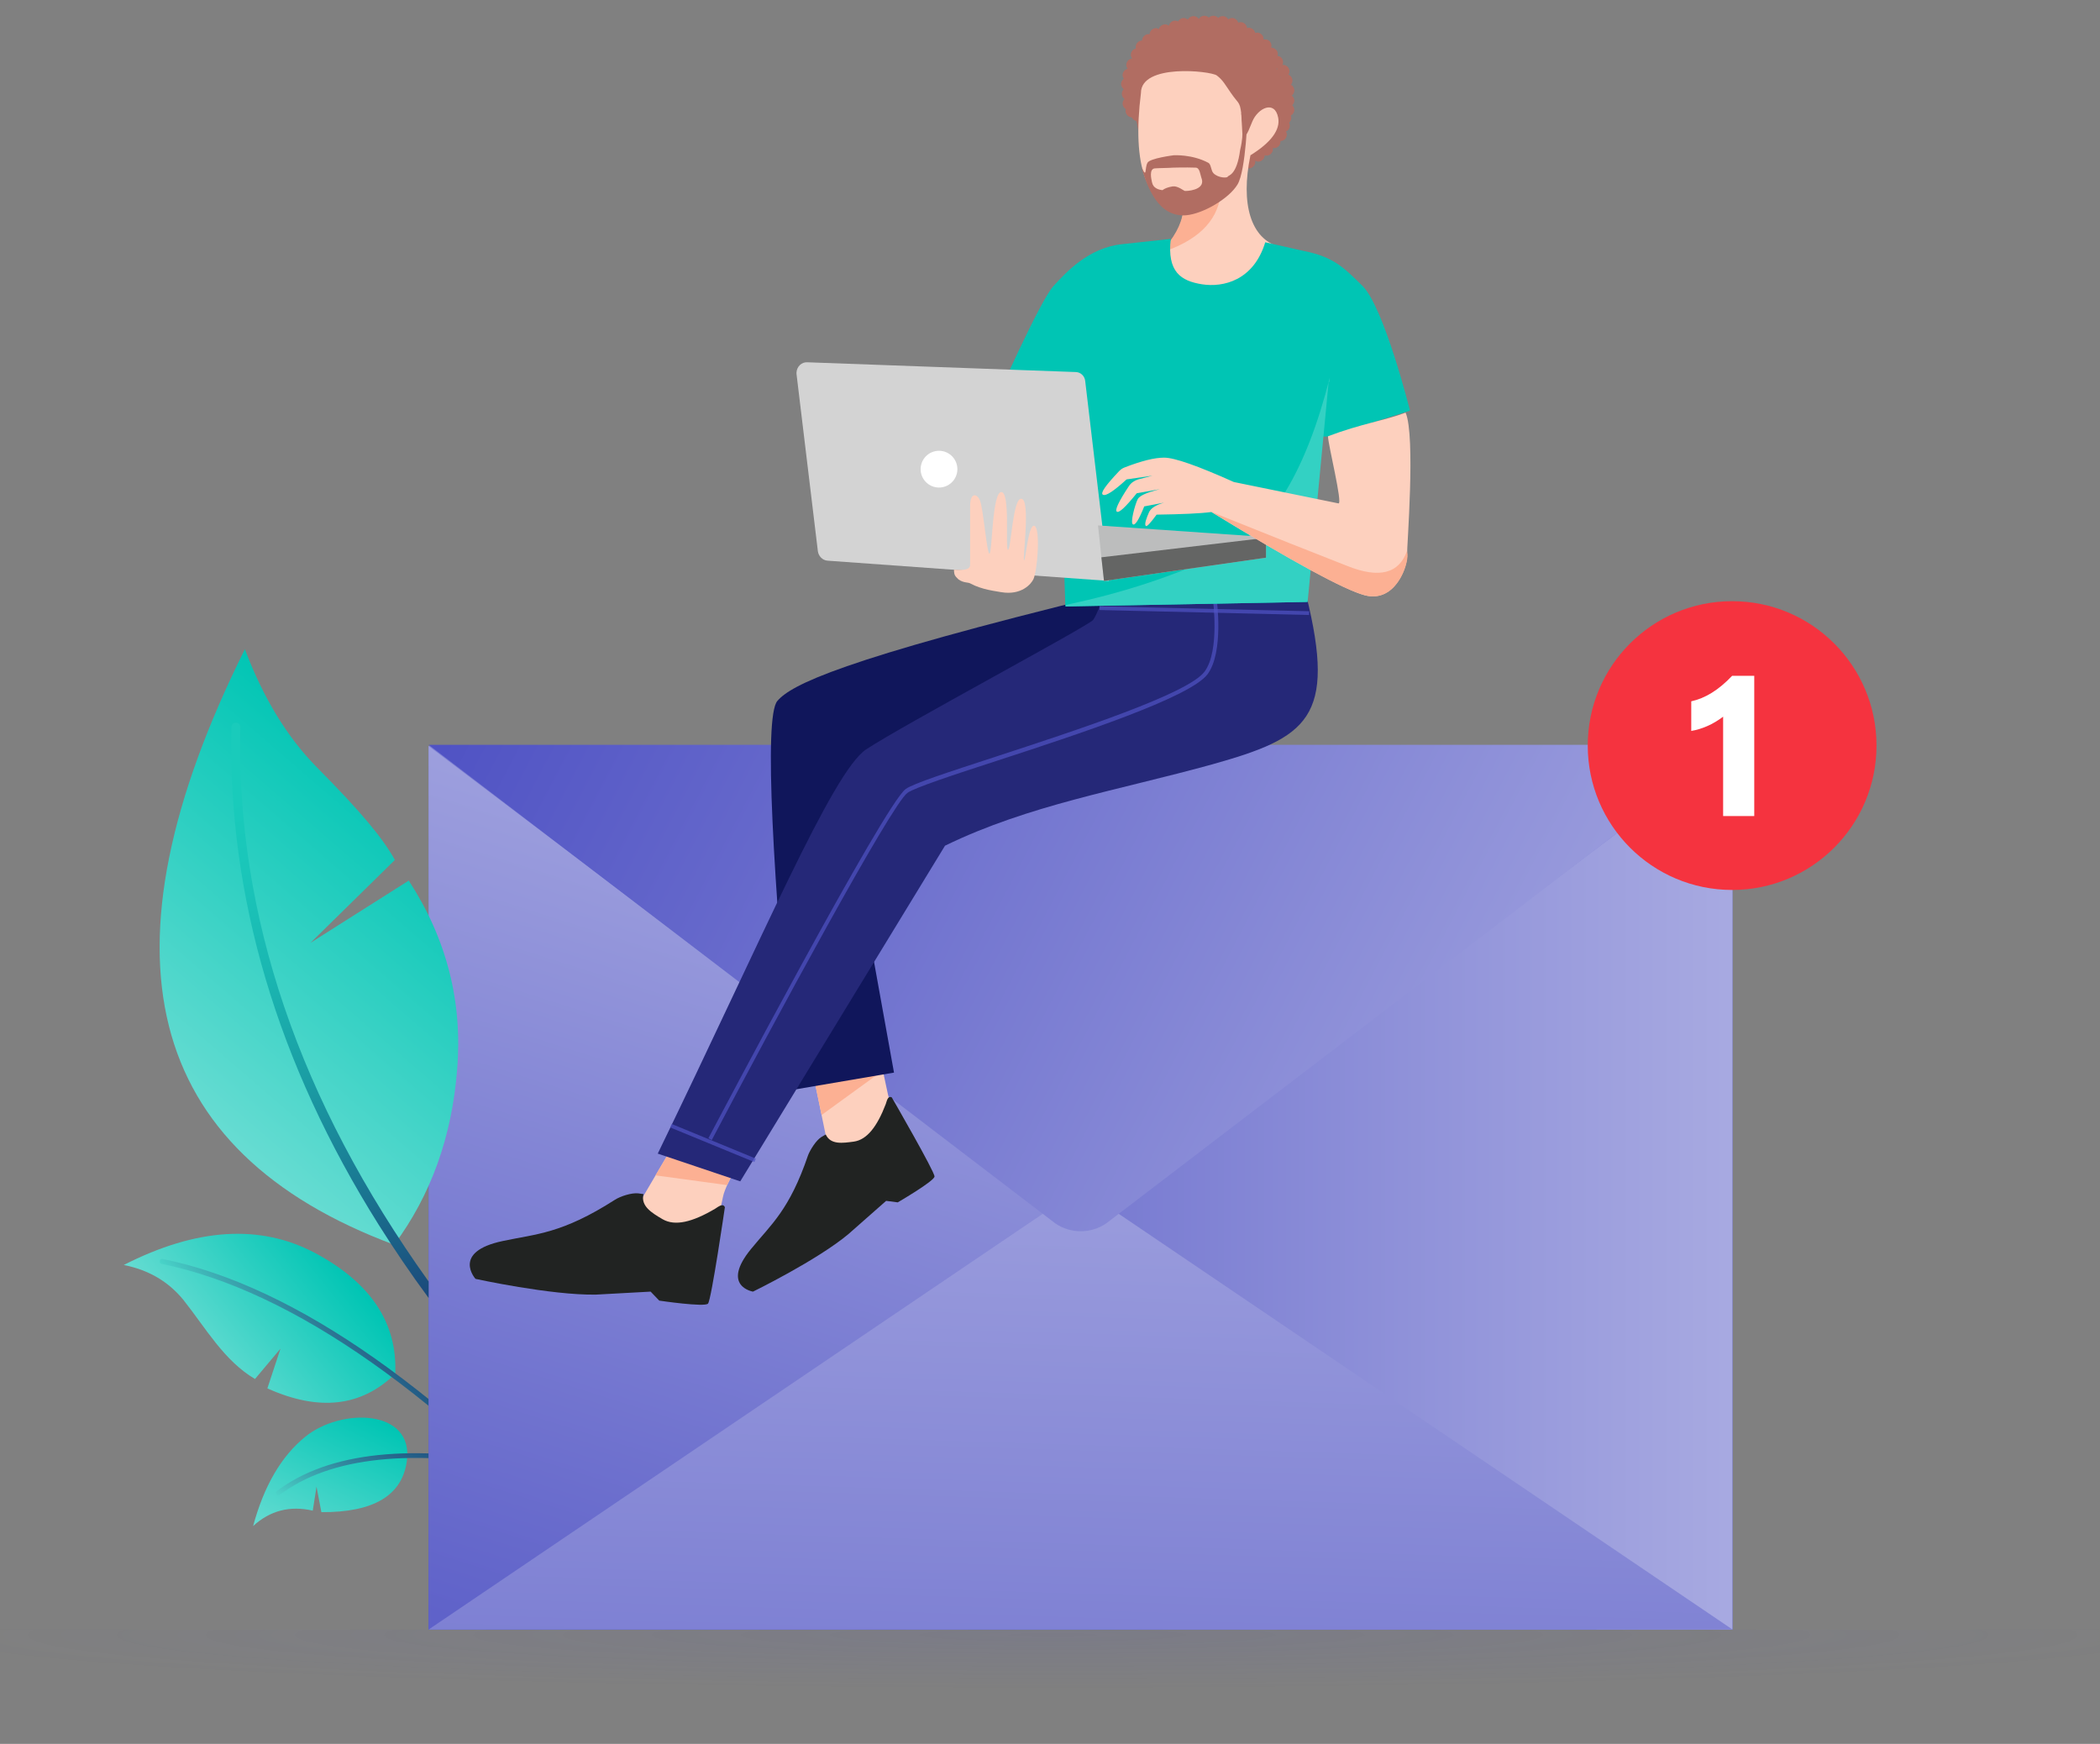 <?xml version="1.0" encoding="UTF-8"?> <svg xmlns="http://www.w3.org/2000/svg" xml:space="preserve" id="Layer_1" x="0" y="0" style="enable-background:new 0 0 560 465" version="1.1" viewBox="0 0 560 465"><rect x="0" y="0" width="560" height="465" fill="#808080" stroke="none"/><style>.st13,.st14,.st15{fill-rule:evenodd;clip-rule:evenodd;fill:#fdd0be}.st14,.st15{fill:#fcb093}.st15{fill:#212322}.st19{opacity:.7}.st20{fill:#5053c4}.st21{fill-rule:evenodd;clip-rule:evenodd;fill:#b16d62}</style><g id="leaves-gradient_2_"><linearGradient id="_x3C_Pfad_x3E__00000089556818411340559310000012731066308169439933_" x1="-3453.344" x2="-3407.297" y1="1538.006" y2="1538.006" gradientTransform="matrix(0.781 -0.625 0.625 0.781 1790.56 -2994.191)" gradientUnits="userSpaceOnUse"><stop offset=".005" style="stop-color:#66dcd2"></stop><stop offset="1" style="stop-color:#00c5b4"></stop></linearGradient><path id="_x3C_Pfad_x3E__18_" d="M33 337.3c6.6 1.3 11.9 4.4 15.9 9.3 5.9 7.4 10.8 16.2 19.1 21.1l6.8-8.1-3.5 10.6c13.8 6.2 25.1 4.9 34.1-3.9.6-13.5-6.5-24.2-21.2-32.1s-31.8-6.8-51.2 3.1z" style="fill-rule:evenodd;clip-rule:evenodd;fill:url(#_x3C_Pfad_x3E__00000089556818411340559310000012731066308169439933_)"></path><linearGradient id="SVGID_1_" x1="-3445.441" x2="-3403.448" y1="1579.546" y2="1579.546" gradientTransform="matrix(0.781 -0.625 0.625 0.781 1790.56 -2994.191)" gradientUnits="userSpaceOnUse"><stop offset="0" style="stop-color:#4ad6ca"></stop><stop offset=".196" style="stop-color:#3fb4b7"></stop><stop offset=".574" style="stop-color:#2c7895"></stop><stop offset=".853" style="stop-color:#205280"></stop><stop offset="1" style="stop-color:#1b4478"></stop></linearGradient><path d="M162.7 420.7c-.3.2-.7.2-1-.1-43.6-48.3-83.5-76.4-118.6-83.6-.4-.1-.6-.4-.5-.8s.4-.6.8-.5c35.4 7.2 75.6 35.5 119.4 84 .2.3.2.7-.1 1z" style="fill:url(#SVGID_1_)"></path><linearGradient id="_x3C_Pfad_x3E__00000079466982162927511230000009889575303881613715_" x1="-4466.775" x2="-4426.22" y1="1703.87" y2="1703.87" gradientTransform="matrix(0.444 -0.896 0.896 0.444 535.894 -4345.69)" gradientUnits="userSpaceOnUse"><stop offset=".005" style="stop-color:#66dcd2"></stop><stop offset="1" style="stop-color:#00c5b4"></stop></linearGradient><path id="_x3C_Pfad_x3E__17_" d="M67.5 406.9c4.5-4.1 9.8-5.5 15.9-4.1.7-4.3 1-6.4 1-6.4l1.3 6.8c14 .1 21.6-4.5 22.8-13.7 1.8-13.8-17.5-14.2-27.1-6.4-6.4 5.2-11 13.1-13.9 23.8z" style="fill-rule:evenodd;clip-rule:evenodd;fill:url(#_x3C_Pfad_x3E__00000079466982162927511230000009889575303881613715_)"></path><linearGradient id="SVGID_00000171677883614181901570000010787659306224391858_" x1="-4456.668" x2="-4420.083" y1="1719.523" y2="1719.523" gradientTransform="matrix(0.444 -0.896 0.896 0.444 535.894 -4345.69)" gradientUnits="userSpaceOnUse"><stop offset="0" style="stop-color:#4cd6ca"></stop><stop offset=".136" style="stop-color:#43bcbb"></stop><stop offset=".422" style="stop-color:#32889f"></stop><stop offset=".672" style="stop-color:#26638a"></stop><stop offset=".873" style="stop-color:#1e4c7d"></stop><stop offset="1" style="stop-color:#1b4478"></stop></linearGradient><path d="M140.4 391.5c-.1.3-.4.4-.7.3-29.6-5.7-51.6-3.4-65.1 6.8-.3.2-.7.2-.9-.1-.2-.3-.2-.7.1-.9 13.9-10.5 36.1-12.8 66.2-7 .3.1.6.4.5.7-.1.1-.1.2-.1.2z" style="fill:url(#SVGID_00000171677883614181901570000010787659306224391858_)"></path></g><linearGradient id="SVGID_00000060018068838632734720000004362209445759301053_" x1="-2342.544" x2="-2341.528" y1="1584.202" y2="1869.029" gradientTransform="matrix(-1 0 0 1 -2053.443 -1534)" gradientUnits="userSpaceOnUse"><stop offset=".005" style="stop-color:#a7a9e1"></stop><stop offset="1" style="stop-color:#5053c4"></stop></linearGradient><path d="M114.3 434.5H462V198.9H114.3z" style="fill:url(#SVGID_00000060018068838632734720000004362209445759301053_)"></path><linearGradient id="SVGID_00000038388823257974376520000004057565015626642851_" x1="-2515.443" x2="-2202.843" y1="1850.7" y2="1850.7" gradientTransform="matrix(-1 0 0 1 -2053.443 -1534)" gradientUnits="userSpaceOnUse"><stop offset=".005" style="stop-color:#a7a9e1"></stop><stop offset="1" style="stop-color:#5053c4"></stop></linearGradient><path d="M149.4 434.5H462V198.9z" style="fill:url(#SVGID_00000038388823257974376520000004057565015626642851_)"></path><linearGradient id="SVGID_00000131358815395540735970000009093310701092010156_" x1="2440.61" x2="2345.966" y1="1753.111" y2="2049.939" gradientTransform="matrix(1 0 0 1 -2139.443 -1534)" gradientUnits="userSpaceOnUse"><stop offset=".005" style="stop-color:#a7a9e1"></stop><stop offset="1" style="stop-color:#5053c4"></stop></linearGradient><path d="M425.8 434.5H114.3V198.9z" style="fill:url(#SVGID_00000131358815395540735970000009093310701092010156_)"></path><linearGradient id="SVGID_00000100372431236771950240000010803068146540156840_" x1="2433.152" x2="2421.036" y1="1792.01" y2="2176.696" gradientTransform="matrix(1 0 0 1 -2139.443 -1534)" gradientUnits="userSpaceOnUse"><stop offset=".005" style="stop-color:#a7a9e1"></stop><stop offset="1" style="stop-color:#5053c4"></stop></linearGradient><path d="M462 434.5H114.3l167.1-113.1c4.1-2.8 9.5-2.8 13.6 0l167 113.1z" style="fill:url(#SVGID_00000100372431236771950240000010803068146540156840_)"></path><linearGradient id="SVGID_00000112619980034939251000000007194397879518457530_" x1="2598.312" x2="2285.743" y1="-1125.885" y2="-962.787" gradientTransform="matrix(1 0 0 -1 -2139.443 -817.952)" gradientUnits="userSpaceOnUse"><stop offset=".005" style="stop-color:#a7a9e1"></stop><stop offset="1" style="stop-color:#5053c4"></stop></linearGradient><path d="M462 198.6H114.3l167.1 127.6c4.1 2.8 9.5 2.8 13.6 0l167-127.6z" style="fill:url(#SVGID_00000112619980034939251000000007194397879518457530_)"></path><circle cx="461.9" cy="198.8" r="38.5" style="fill:#f5333f"></circle><path d="M467.8 180.2v37.4h-8.3v-26.5c-2.8 2.1-5.6 3.3-8.5 3.8V187c3.7-.8 7.3-3 10.9-6.8h5.9z" style="fill:#fff"></path><linearGradient id="_x3C_Pfad_x3E__00000126303814084792896660000005327415050568087438_" x1="-3830.809" x2="-3728.339" y1="1550.869" y2="1550.869" gradientTransform="matrix(0.653 -0.757 0.757 0.653 1376.185 -3619.47)" gradientUnits="userSpaceOnUse"><stop offset=".005" style="stop-color:#66dcd2"></stop><stop offset="1" style="stop-color:#00c5b4"></stop></linearGradient><path id="_x3C_Pfad_x3E__19_" d="M105.1 331.9C38.3 307 25 254.1 65.3 173.1c4.9 13 11.3 23.5 19.2 31.5 11.8 11.9 17.6 18.9 20.8 24.7l-22.5 22.1 26.2-16.6c10.1 15.5 14.4 32.3 12.9 50.4-1.4 17.9-7 33.5-16.8 46.7z" style="fill-rule:evenodd;clip-rule:evenodd;fill:url(#_x3C_Pfad_x3E__00000126303814084792896660000005327415050568087438_)"></path><linearGradient id="SVGID_00000168804393619834542650000005404921022235918519_" x1="111.807" x2="62.326" y1="1883.369" y2="1747.941" gradientTransform="matrix(1 0 0 1 0 -1534)" gradientUnits="userSpaceOnUse"><stop offset="0" style="stop-color:#1b4478"></stop><stop offset=".036" style="stop-color:#1b4c7c"></stop><stop offset=".259" style="stop-color:#1a7993"></stop><stop offset=".473" style="stop-color:#1a9da4"></stop><stop offset=".674" style="stop-color:#1ab6b1"></stop><stop offset=".855" style="stop-color:#1ac5b9"></stop><stop offset="1" style="stop-color:#19cbbb"></stop></linearGradient><path d="M114.3 341.7C79.8 293.5 62.9 244 64.1 193.9c0-.7-.5-1.2-1.2-1.2s-1.2.5-1.2 1.2c-1 45 12.2 89.6 39.3 132.7 4.1 6.5 8.5 13 13.3 19.5v-4.4z" style="fill:url(#SVGID_00000168804393619834542650000005404921022235918519_)"></path><g id="man-02-sitting_2_"><g id="foot_00000042717101527291027680000010430840641931995298_"><path d="m216.9 286.7 5.7 27.7 18.2-3.9-7-32.6z" class="st13"></path><path d="m235.5 285.4-16.4 11.9-1.7-8.1z" class="st14"></path><path d="M237.8 292.6c-1.1-.5-1.3 1-1.6 1.8-2.3 6-5 9.5-8.5 10-3 .4-6.2.9-7.5-1.9l-1.2.7c-1.4.9-2.9 3.3-3.5 4.8-5 14.7-9.9 18.5-15.2 25-8.2 10 .5 11.4.5 11.4s17-8.3 25.4-15.3l10.1-8.9 3.1.4s9.8-5.7 9.8-6.9c.1-1.2-11.4-21.1-11.4-21.1z" class="st15"></path></g><g id="foot_00000083793166517376949840000008331223552312510122_"><path d="m181 302.9-15.6 26.5 20.2 10.3s4.9-8.9 7.2-20.6c.8-4 6.7-12.8 6.7-12.8l-18.5-3.4z" class="st13"></path><path d="m196.4 310.8-2.5 5.2-19.1-2.6 4.2-7.1z" class="st14"></path><path d="M193.3 321.9c-.5-1.2-1.8-.1-2.6.4-6.1 3.6-10.7 4.7-14 2.8-2.9-1.7-5.9-3.5-5.1-6.7l-1.4-.2c-1.8-.2-4.8.8-6.2 1.7-14.2 9.1-21 9.1-29.9 11-13.8 2.9-7.3 10.1-7.3 10.1s20.1 4.4 32.1 4.2l14.6-.8 2.3 2.4s12.1 1.8 13 .8 4.5-25.7 4.5-25.7z" class="st15"></path></g><g id="legs_9_"><path d="M-128.8 39.6C-58 56.9-45 63.6-41.3 67.9s1.1 47.2-4.1 103.7l-27-4.6 13.2-73.2-72.7-43.8 3.1-10.4z" style="fill-rule:evenodd;clip-rule:evenodd;fill:#10165b" transform="matrix(-1 0 0 1 166 119)"></path><path d="M-182.3 39.6c-8.2 33-.3 38.1 25 45.2 25.3 7 48.9 10.8 71.3 21.7l54.6 89.5 22-7.4C-37.3 131.2-56 86.7-65 80.8c-10-6.6-59.3-32.9-60.5-34.5s-2.8-6.7-2.8-6.7h-54z" style="fill-rule:evenodd;clip-rule:evenodd;fill:#252878" transform="matrix(-1 0 0 1 166 119)"></path></g><path d="m189.8 304-.9-.5c1.9-3.6 47-89.1 52.6-93.1 2-1.5 11.7-4.6 23.9-8.6 21.7-7.1 51.4-16.8 55.8-22.7 4.2-5.6 2.2-19.5 2.2-19.6l1-.1c.1.6 2 14.5-2.4 20.4-4.7 6.2-34.5 16-56.3 23.1-11.7 3.8-21.7 7.1-23.7 8.5-4.2 2.9-36 61.8-52.2 92.6z" style="opacity:.7;fill:#5053c4"></path><g class="st19"><path d="m178.703 300.614.381-.925 22.473 9.246-.381.925z" class="st20"></path></g><g class="st19"><path d="m293.198 162.656.024-1 55.883 1.326-.024 1z" class="st20"></path></g><g id="heat_00000153665734539013389490000006496458405201015181_"><g transform="translate(20.052)"><circle cx="301.1" cy="5.9" r="1.7" class="st21"></circle><circle cx="303.5" cy="5.9" r="1.7" class="st21"></circle><circle cx="306" cy="6" r="1.7" class="st21"></circle><circle cx="308.5" cy="6.5" r="1.7" class="st21"></circle><path d="M299.9 6c0 .9-.8 1.7-1.7 1.7-.9 0-1.7-.8-1.7-1.7s.8-1.7 1.7-1.7 1.7.7 1.7 1.7z" class="st21"></path><path d="M297.3 6.5c0 .9-.8 1.7-1.7 1.7-.9 0-1.7-.8-1.7-1.7s.8-1.7 1.7-1.7 1.7.8 1.7 1.7z" class="st21"></path><path d="M295 7.2c0 .9-.8 1.7-1.7 1.7-.9 0-1.7-.8-1.7-1.7s.8-1.7 1.7-1.7 1.7.8 1.7 1.7z" class="st21"></path><path d="M292.3 8.2c0 .9-.8 1.7-1.7 1.7-.9 0-1.7-.8-1.7-1.7s.8-1.7 1.7-1.7c1 0 1.7.8 1.7 1.7z" class="st21"></path><path d="M289.9 9.2c0 .9-.8 1.7-1.7 1.7-.9 0-1.7-.8-1.7-1.7s.8-1.7 1.7-1.7c.9.1 1.7.8 1.7 1.7z" class="st21"></path><path d="M287.9 10.8c0 .9-.8 1.7-1.7 1.7-.9 0-1.7-.8-1.7-1.7s.8-1.7 1.7-1.7 1.7.8 1.7 1.7z" class="st21"></path><path d="M286.2 12.5c0 .9-.8 1.7-1.7 1.7-.9 0-1.7-.8-1.7-1.7s.8-1.7 1.7-1.7c.9 0 1.7.8 1.7 1.7z" class="st21"></path><circle cx="283.2" cy="14.6" r="1.7" class="st21"></circle><circle cx="282" cy="17.3" r="1.7" class="st21"></circle><path d="M282.7 20c0 .9-.8 1.7-1.7 1.7-.9 0-1.7-.8-1.7-1.7s.8-1.7 1.7-1.7c.9.1 1.7.8 1.7 1.7z" class="st21"></path><path d="M282.3 22.4c0 .9-.8 1.7-1.7 1.7-.9 0-1.7-.8-1.7-1.7 0-.9.8-1.7 1.7-1.7.9.1 1.7.8 1.7 1.7z" class="st21"></path><circle cx="280.8" cy="25" r="1.7" class="st21"></circle><path d="M282.7 27.6c0 .9-.8 1.7-1.7 1.7-.9 0-1.7-.8-1.7-1.7 0-.9.8-1.7 1.7-1.7.9 0 1.7.8 1.7 1.7zM312.5 7.6c0 .9-.8 1.7-1.7 1.7-.9 0-1.7-.8-1.7-1.7s.8-1.7 1.7-1.7c.9 0 1.7.8 1.7 1.7z" class="st21"></path><path d="M314.7 9.1c0 .9-.8 1.7-1.7 1.7s-1.7-.8-1.7-1.7.8-1.7 1.7-1.7 1.7.8 1.7 1.7z" class="st21"></path><circle cx="315.2" cy="10.4" r="1.7" class="st21"></circle><path d="M319 12.2c0 .9-.8 1.7-1.7 1.7-.9 0-1.7-.8-1.7-1.7s.8-1.7 1.7-1.7c1 0 1.7.8 1.7 1.7z" class="st21"></path><path d="M320.7 14.4c0 .9-.8 1.7-1.7 1.7-.9 0-1.9-.8-1.7-1.7.3-1 .9-1.7 1.7-1.7.9.1 1.7.7 1.7 1.7z" class="st21"></path><path d="M322.1 16.6c0 .9-.8 1.7-1.7 1.7-.9 0-1.7-.8-1.7-1.7 0-.9.8-1.7 1.7-1.7 1 0 1.7.7 1.7 1.7z" class="st21"></path><circle cx="322.1" cy="19" r="1.7" class="st21"></circle><circle cx="322.9" cy="21.5" r="1.7" class="st21"></circle><circle cx="323.4" cy="24.1" r="1.7" class="st21"></circle><path d="M325.1 26.8c0 .9-.8 1.7-1.7 1.7s-1.7-.8-1.7-1.7c0-.9.8-1.7 1.7-1.7.9.1 1.7.8 1.7 1.7z" class="st21"></path><path d="M325.1 29.3c0 .9-.8 1.7-1.7 1.7s-1.7-.8-1.7-1.7c0-.9.8-1.7 1.7-1.7.9 0 1.7.8 1.7 1.7z" class="st21"></path><circle cx="322.6" cy="31.4" r="1.7" class="st21"></circle><circle cx="322.2" cy="33.5" r="1.7" class="st21"></circle><circle cx="321.4" cy="35.9" r="1.7" class="st21"></circle><circle cx="319.7" cy="37.8" r="1.7" class="st21"></circle><path d="M319.4 39.8c0 .9-.8 1.7-1.7 1.7-.9 0-1.7-.8-1.7-1.7s.8-1.7 1.7-1.7c1 0 1.7.8 1.7 1.7z" class="st21"></path><path d="M317.2 41.4c0 .9-.8 1.7-1.7 1.7-.9 0-1.7-.8-1.7-1.7s.8-1.7 1.7-1.7c.9.1 1.7.8 1.7 1.7z" class="st21"></path><path d="M314.7 43.2c0 .9-.8 1.7-1.7 1.7s-1.7-.8-1.7-1.7.8-1.7 1.7-1.7 1.7.7 1.7 1.7zM286.9 25.7c0 .9-.8 1.7-1.7 1.7-.9 0-1.7-.8-1.7-1.7 0-.9.8-1.7 1.7-1.7s1.7.7 1.7 1.7z" class="st21"></path><circle cx="287.7" cy="25.7" r="1.7" class="st21"></circle><path d="M291.4 25.9c0 .9-.8 1.7-1.7 1.7-.9 0-1.7-.8-1.7-1.7s.8-1.7 1.7-1.7c.9 0 1.7.8 1.7 1.7z" class="st21"></path><path d="M294 25.9c0 .9-.8 1.7-1.7 1.7-.9 0-1.7-.8-1.7-1.7s.8-1.7 1.7-1.7c.9 0 1.7.8 1.7 1.7z" class="st21"></path><path d="M296.7 25.9c0 .9-.8 1.7-1.7 1.7-.9 0-1.7-.8-1.7-1.7 0-.9.8-1.7 1.7-1.7.9 0 1.7.7 1.7 1.7z" class="st21"></path><circle cx="297.3" cy="25" r="1.7" class="st21"></circle><path d="M301.3 23.5c0 .9-.8 1.7-1.7 1.7-.9 0-1.7-.8-1.7-1.7 0-.9.8-1.7 1.7-1.7s1.7.7 1.7 1.7z" class="st21"></path><circle cx="301.3" cy="21.8" r="1.7" class="st21"></circle><circle cx="302.4" cy="20" r="1.7" class="st21"></circle><circle cx="305.1" cy="20.8" r="1.7" class="st21"></circle><circle cx="305.9" cy="22.8" r="1.7" class="st21"></circle><path d="M308 24.5c0 .9-.8 1.7-1.7 1.7-.9 0-1.7-.8-1.7-1.7 0-.9.8-1.7 1.7-1.7s1.7.7 1.7 1.7z" class="st21"></path><path d="M309.3 26.6c0 .9-.8 1.7-1.7 1.7-.9 0-1.7-.8-1.7-1.7 0-.9.8-1.7 1.7-1.7.9.1 1.7.8 1.7 1.7z" class="st21"></path><path d="M310.8 28.3c0 .9-.8 1.7-1.7 1.7-.9 0-1.7-.8-1.7-1.7 0-.9.8-1.7 1.7-1.7 1 0 1.7.8 1.7 1.7z" class="st21"></path><circle cx="309.7" cy="30.6" r="1.7" class="st21"></circle><path d="M309.3 31.2c-.6.3-1 .8-1 1.6 0 .7.5 1.3 1 1.6v-3.2z" class="st21"></path><path d="M309.5 33.5c-.6.3-1 .9-1 1.6 0 .7.5 1.4 1 1.6v-3.2zM283.5 29.6c0 .9-.8 1.7-1.7 1.7-.9 0-1.7-.8-1.7-1.7 0-.9.8-1.7 1.7-1.7s1.7.8 1.7 1.7zM312.2 44.1c0 .9-.8 1.7-1.7 1.7-.9 0-1.7-.8-1.7-1.7s.8-1.7 1.7-1.7c.9 0 1.7.7 1.7 1.7z" class="st21"></path><path d="M285 30.6c0 .9-.8 1.7-1.7 1.7-.9 0-1.7-.8-1.7-1.7 0-.9.8-1.7 1.7-1.7.9 0 1.7.7 1.7 1.7z" class="st21"></path><path d="M285.8 42.5c-1.7-5.5-2.6-8.7-2.6-9.4-4.2-13.3-.5-21.9 11.1-25.7 17.4-5.8 25.4 7.4 28.2 16.2 2.7 8.9-4.8 21.8-16.7 20.4l-20-1.5z" class="st21"></path></g><path d="M304.252 24.8c-2.4 19.3 1.4 29.9 11.3 31.8-.5 4.1-3.3 8.5-8.4 13.3-1.1 7.8 9.9 14.6 22 6.6 10.8-2.3 9.9-8.2 12-10.7-7.6-2.1-10.4-11.4-7.7-24.4 5.5-3.4 8-6.8 7.4-10-.9-4.8-5.4-2.6-6.9 1s-2.1 5.8-2.7 0-.6-4.1-3-7.6c-1.6-2.3-2.1-3.4-3.8-4.7-1.8-1.2-20.2-3.2-20.2 4.7z" class="st13"></path><path d="M309.452 67.4c3.6-3.9 5.6-7.5 6-10.9 4.5 0 7.9-1.4 10-4.3-1 7-6.3 12.1-16 15.2z" class="st14"></path></g><path d="M304.4 44.5c1.9 7.4 4.9 10.1 4.9 10.1s2.5 3.2 7 2.8 11.4-4.4 13.7-8.2c2.3-3.8 2.7-19.1 2.7-19.1l-1.7.1.3 5.4s.1 1.5-.6 4.4c-.9 6.9-3.2 6.7-3.3 7.1s-2.5.4-3.8-.9c-.7-.7-.6-2.4-1.4-2.8-4.3-2.3-9.2-2-9.2-2s-6.4.8-7 2c-.8 1.4-.1 4.5-1.6 1.1zm8.5.2s3.2-.1 5.9 0c1.2 0 1.2 1.8 1.7 3.1.8 3-4.3 3.2-4.6 3.1-.3-.1-1.9-1.4-3.2-1.2s-2.2.6-2.7 1c-1-.1-2.5-.5-2.8-2.1-.2-.9-.8-3.5.7-3.7 1.2-.1 3.7-.1 5-.2z" class="st21"></path><g id="shirt_00000122700886443308243250000004677291324680045755_"><path d="m281.9 115.7.7 1.4 1.5 44.6 64.5-1.2 4.1-44.1h1.4l21.9-6.9s-6.9-27.6-12.7-33.3c-4.9-4.8-7.6-7.7-15.7-9.3l-10.2-2.3c-3.1 10.2-11.2 12.1-16.9 11.2-5.6-.9-9.3-3.3-8.3-12.1l-12.9 1.4c-9 .9-15 7.5-18.4 11.2-3.7 4.1-15.6 31.1-15.6 31.1l16.6 8.3z" style="fill-rule:evenodd;clip-rule:evenodd;fill:#00c5b4"></path><path d="M326.5 147.2c-12.5 6.1-26.6 10.8-42.3 14.1v.4l64.5-1.2 5.6-58.6.2-.1.1-1.1c-6.3 24.9-15.7 40.4-28.1 46.5z" style="fill-rule:evenodd;clip-rule:evenodd;fill:#33d1c3"></path></g><g id="laptop_00000161607234095726626120000003997263287105161101_" transform="translate(31 69)"><path d="m255.8 30.2-71.5-2.6c-1.5-.1-2.8 1.1-2.9 2.7v.4l5.7 47.3c.2 1.3 1.2 2.4 2.6 2.5l75 5.4-6.3-53.2c-.1-1.4-1.2-2.5-2.6-2.5z" style="fill-rule:evenodd;clip-rule:evenodd;fill:#d3d3d3"></path><path d="m263.4 85.9 43.2-6.2v-5.5l-44.8-3.1z" style="fill-rule:evenodd;clip-rule:evenodd;fill:#bcbdbd"></path><circle cx="219.4" cy="56.1" r="4.9" style="fill-rule:evenodd;clip-rule:evenodd;fill:#fff"></circle><path d="M306.6 74.4v5.3l-43.2 6.2-.7-6.3z" style="fill-rule:evenodd;clip-rule:evenodd;fill:#646564"></path></g><path id="arm_00000129199789998808119790000015703458011632138394_" d="M275.6 154.4c1.1-2.6 1.9-13.7.2-14.2-1.6-.4-2.3 9.2-2.7 9.2-.5 0 1.8-16.1-.7-16.4-2.3-.5-2.8 13.6-3.6 13.6-.8 0 .7-15.5-1.8-15.4-2.4.1-2.4 15.7-3.1 16.4-.7.6-1.7-12.3-2.6-14.2-.8-1.9-2.6-2.1-2.6 1.5v15.6c0 1.4-1.4 1.6-4.3 1.4 0 1.5.3 1.7 1.2 2.6 1.4 1 2.6.7 3.2 1.1 3.2 1.7 6.7 2 8.2 2.3 5.4.9 8-2.2 8.6-3.5z" class="st13"></path><g id="arm_00000170269101172328918520000011410670651922607293_"><path d="M375.227 147.727c-.1-1.5 2.3-31.5-.4-37.7-5.5 2.1-11.7 2.9-20.7 6.3 0 2.1 4 18.1 2.8 17.9l-27.9-5.7c-9.6-4.3-15.8-6.5-18.6-6.5-2.6 0-6.1.9-10.5 2.6-.6.2-1.1.6-1.5 1-3.6 3.8-5.1 5.9-4.3 6.3.8.4 2.9-1 6.3-4.1l6.9-1-3.8 1c-1 .3-1.9.9-2.5 1.8-2.7 4.1-3.8 6.4-3.2 6.8.6.4 2.3-1.2 5.3-4.9l6.2-1.1c-3.6.9-5.6 1.8-6 2.8-.7 1.5-2 6.2-1.2 6.6.6.3 1.6-1.3 3-4.8l5.3-1c-2.2.6-3.5 1.5-4 2.5-.7 1.6-1.3 3.2-.9 3.7.3.3 1.2-.7 2.9-3 6.7-.1 11.6-.3 14.6-.7 21.8 13.3 35.4 20.7 40.9 22.2 8.2 2.1 11.6-8 11.3-11z" class="st13"></path><path d="M375.227 146.827c0 .3 0 .6.1.9v.7c-.2 3.5-3.7 12.3-11.3 10.3-5.5-1.4-19.1-8.8-40.9-22.2 15.4 6.2 27.5 11 36.2 14.4 8.5 3.4 13.8 2 15.9-4.1z" class="st14"></path></g></g><radialGradient id="SVGID_00000103945045474142780180000007921287196525511063_" cx="2569.721" cy="57639.215" r="767.163" gradientTransform="matrix(0.395 0 0 1.859851e-02 -734.319 -636.03)" gradientUnits="userSpaceOnUse"><stop offset="0" style="stop-color:#5053c4"></stop><stop offset="1" style="stop-color:#5053c4;stop-opacity:0"></stop></radialGradient><path d="M0 434.5h559.9v28H0z" style="opacity:.1;fill:url(#SVGID_00000103945045474142780180000007921287196525511063_);enable-background:new"></path></svg> 